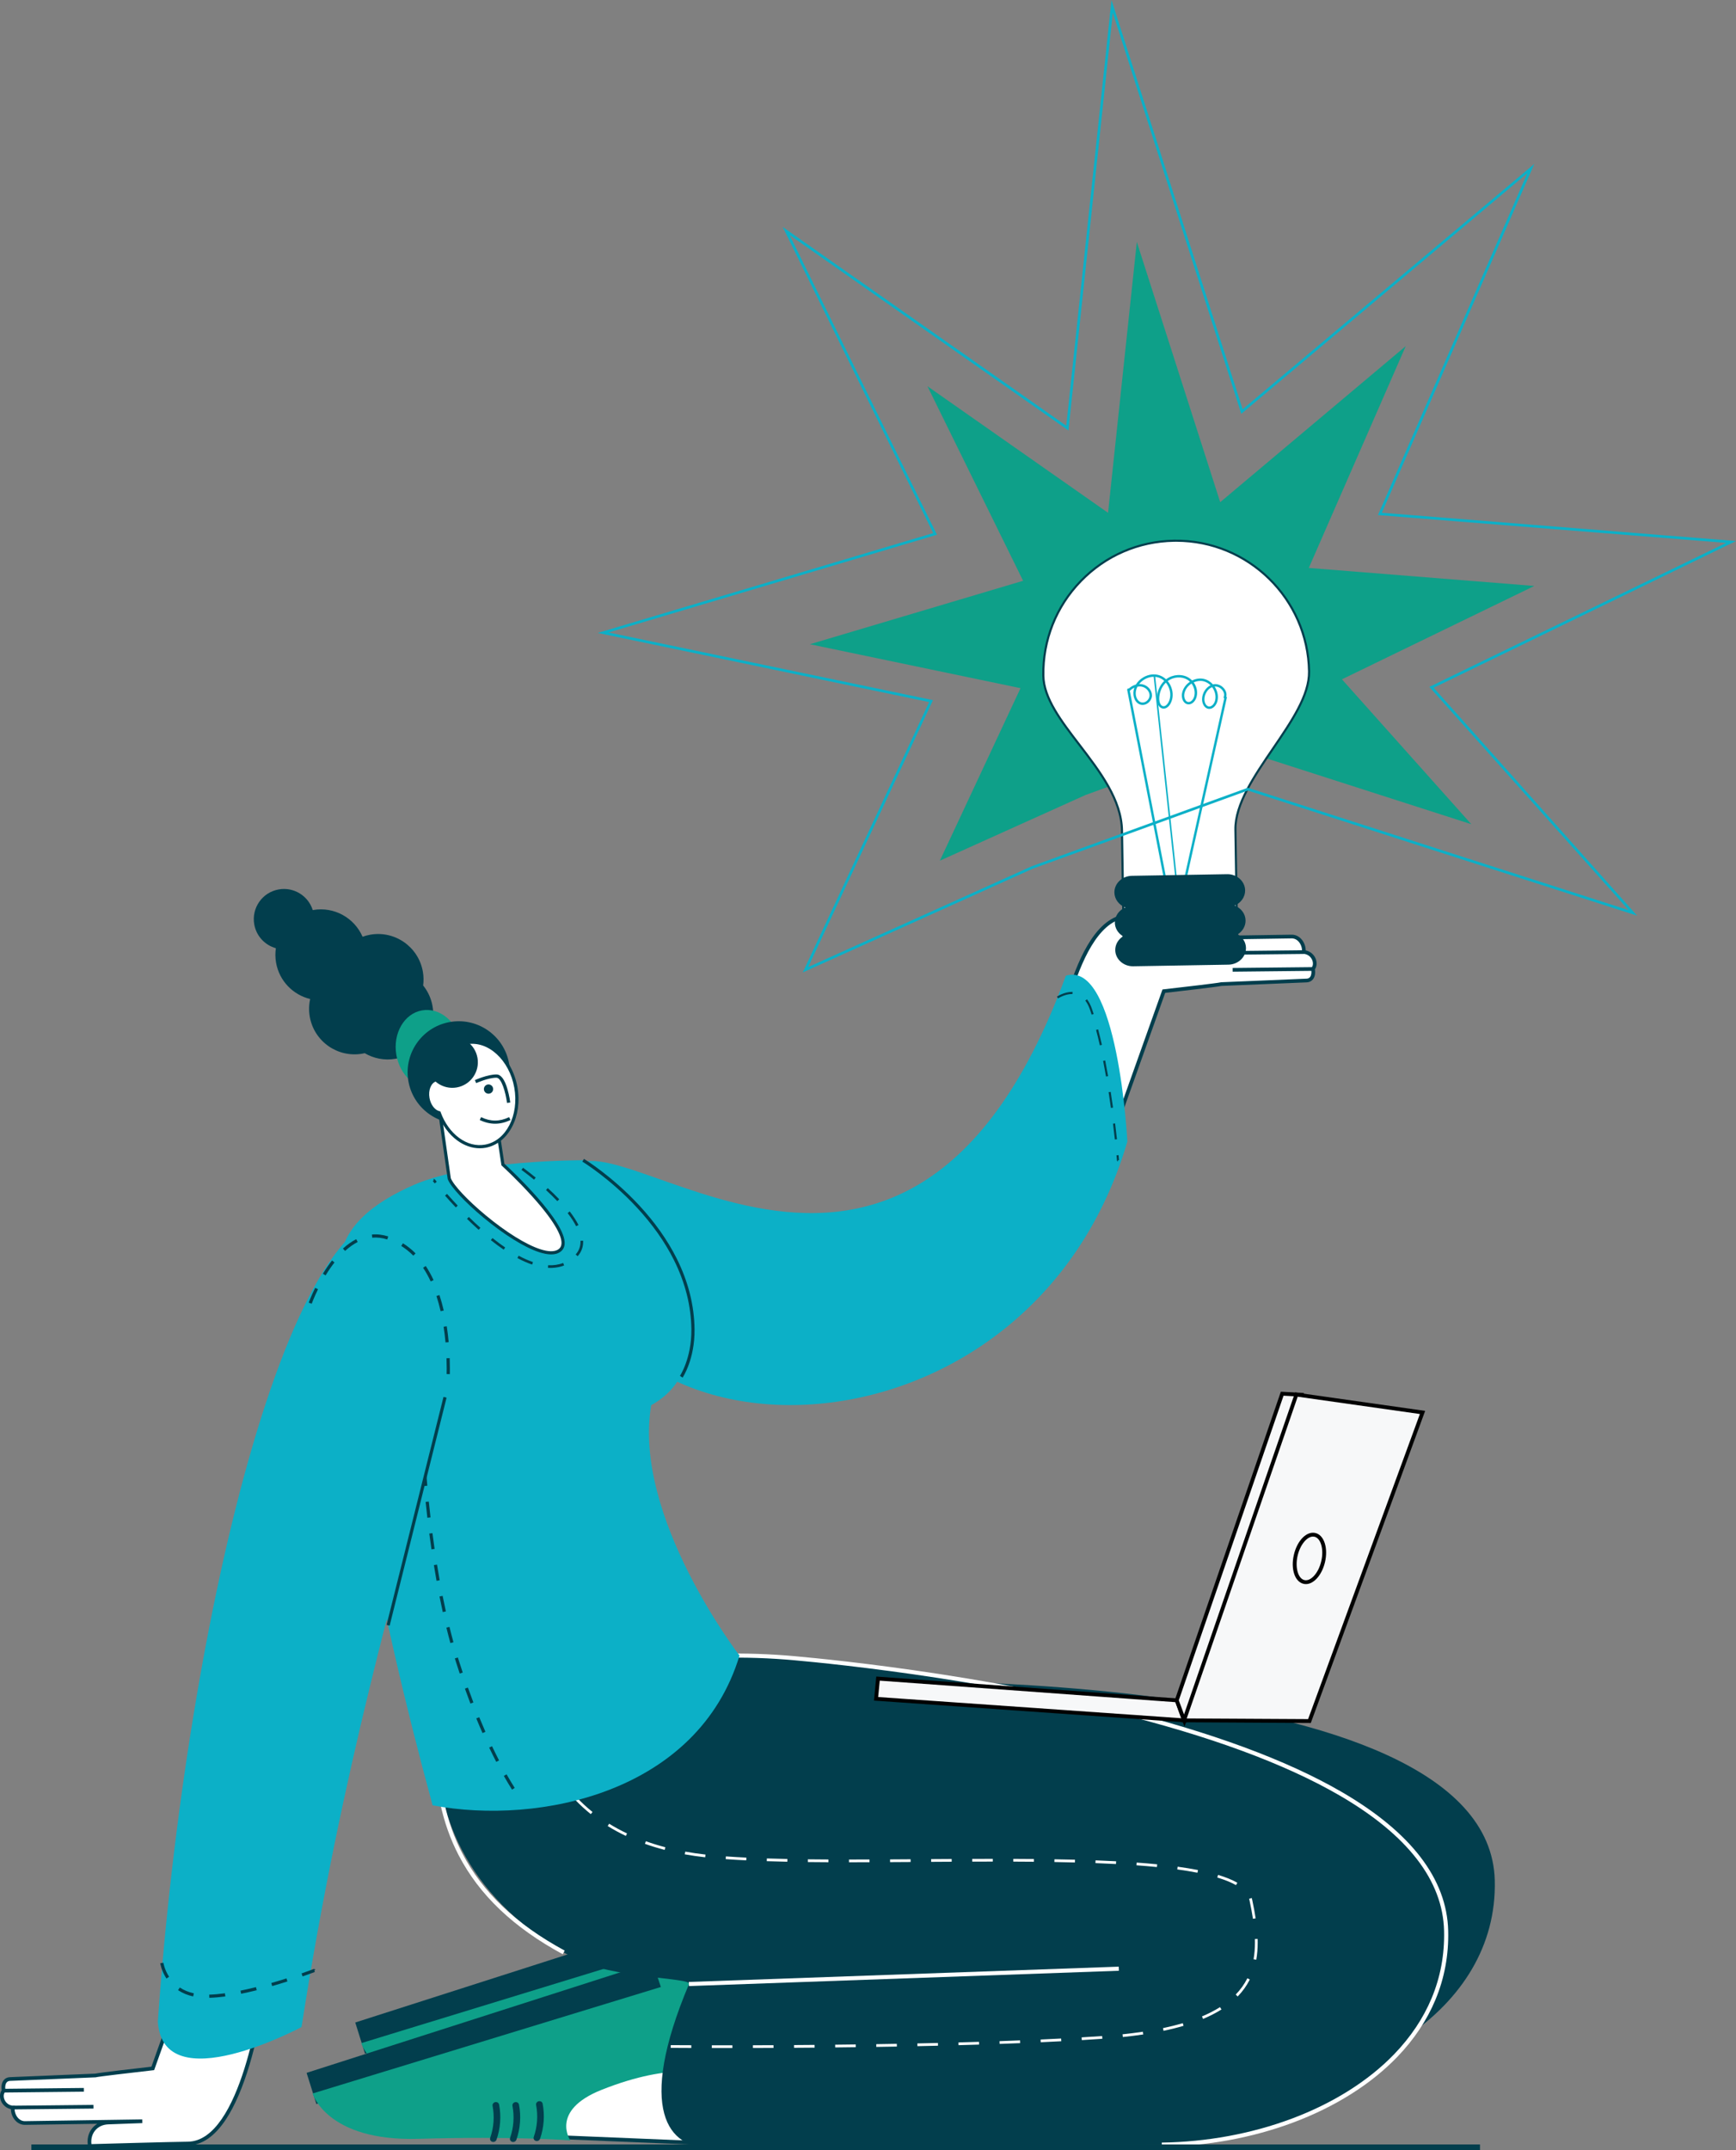 <svg width="357" height="442" viewBox="0 0 357 442" fill="none" xmlns="http://www.w3.org/2000/svg">
<rect x="0" y="0" width="357" height="442" fill="#808080" stroke="none"/>
<g clip-path="url(#clip0_135_7245)">
<path d="M75.065 422.163L73.056 415.756L144.197 392.965L146.571 400.106L75.065 422.163Z" fill="#023E4D"/>
<path d="M74.288 420C74.288 420 77.156 429.867 96.063 429.318C115.923 428.743 127.29 429.637 127.29 429.637C127.29 429.637 123.023 423.51 133.696 419.258C148.627 413.309 152.079 417.193 152.079 417.193L145.895 398.068L74.289 419.999L74.288 420Z" fill="#0EA089"/>
<path d="M120.756 421.601C120.77 421.596 120.787 421.594 120.803 421.591C121.173 421.517 121.528 421.743 121.596 422.096C122.056 424.496 121.87 426.994 121.061 429.318C120.941 429.662 120.554 429.856 120.198 429.75C119.841 429.644 119.648 429.28 119.769 428.935C120.506 426.821 120.673 424.548 120.255 422.363C120.19 422.025 120.412 421.695 120.757 421.602L120.756 421.601Z" fill="#023E4D"/>
<path d="M115.891 421.789C115.906 421.784 115.922 421.782 115.938 421.779C116.308 421.705 116.664 421.931 116.731 422.284C117.191 424.684 117.006 427.182 116.197 429.506C116.076 429.85 115.69 430.044 115.333 429.938C114.976 429.832 114.784 429.468 114.904 429.123C115.641 427.009 115.809 424.737 115.39 422.551C115.326 422.213 115.547 421.883 115.893 421.79L115.891 421.789Z" fill="#023E4D"/>
<path d="M111.802 421.784C111.817 421.78 111.833 421.777 111.849 421.774C112.219 421.701 112.575 421.927 112.642 422.279C113.102 424.68 112.917 427.177 112.108 429.502C111.987 429.845 111.601 430.039 111.244 429.933C110.887 429.828 110.695 429.462 110.815 429.119C111.552 427.004 111.72 424.731 111.301 422.546C111.237 422.209 111.458 421.878 111.803 421.786L111.802 421.784Z" fill="#023E4D"/>
<path d="M99.796 347.794C99.796 347.794 122.546 342.106 168.344 345.615C168.344 345.615 306.245 340.57 307.393 386.544C308.071 413.615 278.45 430.136 248.926 430.512C231.668 430.732 156.059 431.055 156.059 431.055C147.611 431.326 140.741 423.486 151.701 397.49C152.255 396.177 135.708 396.348 128.194 392.275C106.507 380.519 99.652 363.239 99.798 347.794H99.796Z" fill="#023E4D"/>
<path d="M240.07 393.925L151.661 397.073L151.691 397.917L240.1 394.769L240.07 393.925Z" fill="white"/>
<path d="M159.139 410.652C158.171 410.652 157.253 410.652 156.39 410.65V410.088C157.255 410.088 158.173 410.089 159.139 410.089H160.614V410.652H159.138H159.139ZM164.844 410.644V410.082C166.195 410.079 167.607 410.073 169.07 410.067L169.073 410.63C167.61 410.637 166.197 410.642 164.844 410.644ZM152.164 410.64C150.068 410.633 148.611 410.624 147.937 410.62L147.941 410.057C148.614 410.062 150.071 410.07 152.166 410.078V410.64H152.164ZM173.3 410.605L173.295 410.042C174.672 410.034 176.082 410.023 177.523 410.01L177.527 410.573C176.086 410.584 174.675 410.596 173.298 410.605H173.3ZM181.757 410.531L181.751 409.969C183.141 409.954 184.551 409.938 185.978 409.919L185.986 410.482C184.558 410.501 183.146 410.517 181.757 410.531ZM190.211 410.421L190.202 409.859C191.601 409.837 193.011 409.813 194.428 409.788L194.438 410.351C193.02 410.376 191.61 410.399 190.211 410.421ZM198.667 410.269L198.655 409.706C200.061 409.677 201.472 409.646 202.884 409.612L202.897 410.175C201.486 410.208 200.074 410.239 198.667 410.269ZM207.123 410.067L207.108 409.505C208.52 409.467 209.927 409.426 211.329 409.383L211.347 409.946C209.944 409.99 208.534 410.029 207.123 410.069V410.067ZM215.573 409.805L215.554 409.242C216.986 409.192 218.407 409.138 219.776 409.084L219.798 409.646C218.428 409.7 217.006 409.755 215.573 409.805ZM224.024 409.465L223.999 408.903C225.438 408.837 226.859 408.768 228.22 408.698L228.25 409.26C226.888 409.33 225.466 409.399 224.026 409.465H224.024ZM232.472 409.023L232.439 408.461C233.89 408.375 235.309 408.282 236.656 408.188L236.695 408.75C235.347 408.844 233.927 408.937 232.474 409.023H232.472ZM240.911 408.391L240.852 407.831C242.299 407.68 243.704 407.504 245.028 407.306L245.111 407.862C243.779 408.062 242.366 408.239 240.911 408.391ZM249.283 407.116L249.167 406.566C250.603 406.263 251.973 405.921 253.24 405.548L253.398 406.088C252.119 406.466 250.734 406.812 249.283 407.118V407.116ZM257.405 404.673L257.186 404.155C258.549 403.58 259.796 402.94 260.892 402.249L261.192 402.724C260.069 403.432 258.794 404.087 257.404 404.673H257.405ZM264.53 400.055L264.126 399.663C265.107 398.651 265.912 397.525 266.519 396.317L267.023 396.569C266.39 397.829 265.551 399.002 264.53 400.055ZM268.352 392.496L267.797 392.398C267.985 391.342 268.08 390.191 268.08 388.978C268.08 388.74 268.076 388.497 268.07 388.25L268.632 388.234C268.64 388.485 268.644 388.734 268.644 388.978C268.644 390.225 268.546 391.408 268.352 392.496ZM267.667 384.083C267.496 382.954 267.272 381.751 266.964 380.302C266.94 380.195 266.912 380.086 266.879 379.982L267.415 379.809C267.454 379.932 267.488 380.058 267.515 380.185C267.825 381.646 268.049 382.857 268.223 383.998L267.666 384.083H267.667ZM264.182 377.166C263.173 376.593 261.88 376.067 260.337 375.603L260.5 375.065C262.083 375.542 263.417 376.084 264.461 376.677L264.183 377.166H264.182ZM256.258 374.617C254.995 374.37 253.596 374.141 252.104 373.937L252.181 373.379C253.685 373.585 255.093 373.815 256.367 374.065L256.258 374.617ZM247.915 373.448C246.592 373.317 245.177 373.197 243.712 373.091L243.753 372.53C245.224 372.637 246.643 372.758 247.971 372.889L247.915 373.449V373.448ZM239.499 372.828C238.157 372.758 236.738 372.693 235.281 372.639L235.301 372.077C236.761 372.132 238.183 372.196 239.529 372.266L239.499 372.828ZM231.061 372.505C229.713 372.47 228.292 372.439 226.838 372.416L226.847 371.853C228.303 371.878 229.726 371.908 231.076 371.943L231.061 372.505ZM184.595 372.466V371.903C185.989 371.903 187.397 371.9 188.817 371.895V372.457C187.399 372.463 185.99 372.466 184.595 372.466ZM180.369 372.457C178.902 372.45 177.48 372.439 176.143 372.423L176.149 371.861C177.484 371.875 178.906 371.887 180.372 371.895L180.369 372.457ZM193.043 372.438L193.04 371.875C194.441 371.868 195.85 371.858 197.264 371.849L197.269 372.411C195.854 372.422 194.446 372.43 193.045 372.438H193.043ZM201.492 372.382L201.487 371.82C202.894 371.811 204.303 371.801 205.711 371.793L205.714 372.356C204.306 372.363 202.897 372.373 201.49 372.382H201.492ZM222.614 372.36C221.267 372.347 219.845 372.338 218.39 372.332L218.393 371.77C219.85 371.776 221.272 371.784 222.621 371.798L222.616 372.36H222.614ZM171.916 372.357C170.444 372.326 169.023 372.289 167.689 372.245L167.707 371.683C169.037 371.726 170.458 371.764 171.926 371.793L171.915 372.356L171.916 372.357ZM209.94 372.335V371.773C211.351 371.767 212.76 371.764 214.164 371.764V372.326C212.761 372.326 211.353 372.331 209.94 372.335ZM163.463 372.075C161.975 372.002 160.555 371.917 159.241 371.821L159.282 371.26C160.592 371.356 162.009 371.441 163.493 371.514L163.465 372.077L163.463 372.075ZM155.022 371.442C153.592 371.282 152.18 371.078 150.827 370.834L150.927 370.281C152.268 370.523 153.667 370.726 155.084 370.884L155.021 371.444L155.022 371.442ZM146.687 369.926C145.295 369.561 143.93 369.141 142.633 368.677L142.823 368.147C144.105 368.607 145.453 369.021 146.829 369.382L146.687 369.927V369.926ZM138.71 367.052C137.413 366.437 136.157 365.754 134.976 365.023L135.273 364.544C136.436 365.264 137.673 365.936 138.951 366.543L138.71 367.051V367.052ZM131.503 362.574C130.389 361.683 129.333 360.716 128.361 359.705L128.768 359.314C129.724 360.308 130.762 361.257 131.857 362.133L131.504 362.572L131.503 362.574ZM125.622 356.445C124.783 355.298 124.018 354.086 123.35 352.842L123.846 352.575C124.503 353.796 125.255 354.986 126.077 356.113L125.622 356.445ZM121.599 348.952C120.7 346.493 120.49 344.872 120.481 344.803L121.039 344.732C121.041 344.749 121.252 346.365 122.128 348.758L121.599 348.952Z" fill="white"/>
<path d="M102.112 438.792L155.507 441.012C158.387 438.248 161.191 412.519 161.191 412.519L113.948 414.64L102.112 438.792Z" fill="white"/>
<path d="M113.697 414.256L113.594 414.466L101.494 439.159L155.658 441.41L155.779 441.294C157.036 440.087 158.396 434.87 159.816 425.788C160.867 419.08 161.573 412.625 161.58 412.561L161.63 412.105L161.172 412.126L113.695 414.256H113.697ZM102.729 438.423L114.196 415.021L160.748 412.932C160.568 414.518 159.927 420.003 159.039 425.671C158.274 430.562 156.795 438.892 155.342 440.611L102.729 438.423Z" fill="#023E4D"/>
<path d="M65.06 432.515L63.05 426.107L134.192 403.315L136.566 410.458L65.06 432.515Z" fill="#023E4D"/>
<path d="M64.283 430.352C64.283 430.352 67.151 440.219 86.057 439.67C105.918 439.094 117.285 439.989 117.285 439.989C117.285 439.989 113.018 433.861 123.69 429.609C138.622 423.661 145.723 426.468 145.723 426.468L139.54 407.344L64.283 430.352Z" fill="#0EA089"/>
<path d="M110.75 431.951C110.765 431.947 110.781 431.944 110.797 431.941C111.167 431.867 111.523 432.093 111.59 432.446C112.05 434.846 111.865 437.344 111.056 439.668C110.935 440.012 110.549 440.206 110.192 440.1C109.835 439.994 109.643 439.63 109.763 439.285C110.501 437.171 110.668 434.898 110.249 432.713C110.185 432.375 110.407 432.045 110.752 431.952L110.75 431.951Z" fill="#023E4D"/>
<path d="M105.886 432.14C105.9 432.136 105.917 432.133 105.933 432.13C106.303 432.057 106.658 432.283 106.726 432.635C107.186 435.036 107.001 437.533 106.191 439.858C106.071 440.201 105.685 440.395 105.328 440.289C104.971 440.184 104.778 439.82 104.899 439.475C105.636 437.36 105.804 435.089 105.385 432.902C105.32 432.565 105.542 432.234 105.887 432.142L105.886 432.14Z" fill="#023E4D"/>
<path d="M101.797 432.136C101.811 432.132 101.828 432.129 101.844 432.126C102.214 432.052 102.569 432.278 102.637 432.631C103.097 435.031 102.911 437.529 102.102 439.853C101.982 440.197 101.595 440.391 101.239 440.285C100.882 440.179 100.689 439.815 100.81 439.47C101.547 437.356 101.714 435.083 101.296 432.898C101.231 432.56 101.453 432.23 101.798 432.137L101.797 432.136Z" fill="#023E4D"/>
<path d="M89.791 358.145C89.791 358.145 115.832 337.215 161.63 340.724C161.63 340.724 296.24 350.92 297.388 396.895C298.065 423.966 268.444 440.488 238.92 440.864C221.662 441.084 146.054 441.407 146.054 441.407C137.606 441.677 130.736 433.838 141.696 407.841C142.25 406.529 125.703 406.699 118.188 402.626C96.502 390.871 89.647 373.59 89.792 358.145H89.791Z" fill="#023E4D"/>
<path d="M238.926 441.285L238.916 440.441C248.099 440.323 257.327 438.629 265.601 435.538C274.108 432.361 281.415 427.763 286.732 422.245C290.1 418.748 292.682 414.888 294.404 410.769C296.226 406.41 297.088 401.745 296.968 396.906C296.71 386.576 289.482 377.217 275.484 369.09C264.213 362.544 248.569 356.789 228.989 351.981C195.612 343.788 161.936 341.17 161.599 341.145C151.196 340.348 140.962 340.762 131.181 342.379C123.357 343.671 115.801 345.729 108.728 348.499C97.703 352.814 91.274 357.543 90.212 358.354C90.155 367.169 91.736 374.558 95.046 380.936C99.232 389.002 106.127 395.556 116.125 400.977L115.722 401.72C105.57 396.217 98.562 389.546 94.296 381.327C90.895 374.775 89.284 367.191 89.369 358.144V357.944L89.526 357.819C89.593 357.766 96.228 352.491 108.383 347.729C115.514 344.935 123.129 342.857 131.017 341.553C140.872 339.924 151.183 339.505 161.664 340.307C162 340.332 195.738 342.953 229.181 351.162C248.842 355.988 264.562 361.775 275.906 368.36C290.176 376.646 297.547 386.244 297.813 396.888C297.936 401.846 297.052 406.627 295.183 411.098C293.421 415.314 290.783 419.262 287.342 422.834C281.938 428.443 274.524 433.111 265.897 436.332C257.533 439.457 248.208 441.17 238.928 441.289L238.926 441.285Z" fill="white"/>
<path d="M230.063 404.276L141.655 407.424L141.685 408.267L230.093 405.119L230.063 404.276Z" fill="white"/>
<path d="M149.131 421.003C148.165 421.003 147.248 421.003 146.384 421.002V420.439C147.248 420.439 148.165 420.441 149.131 420.441H150.61V421.003H149.131ZM154.839 420.996V420.434C156.19 420.431 157.601 420.425 159.064 420.419L159.067 420.981C157.604 420.989 156.191 420.993 154.839 420.996ZM142.159 420.992C140.063 420.984 138.606 420.975 137.932 420.971L137.936 420.409C138.609 420.413 140.066 420.422 142.16 420.429V420.992H142.159ZM163.294 420.956L163.29 420.394C164.666 420.385 166.076 420.375 167.517 420.362L167.522 420.924C166.081 420.937 164.669 420.947 163.293 420.956H163.294ZM171.752 420.883L171.746 420.32C173.134 420.306 174.545 420.288 175.973 420.271L175.98 420.833C174.553 420.852 173.141 420.868 171.752 420.883ZM180.206 420.773L180.197 420.21C181.595 420.188 183.005 420.165 184.423 420.14L184.433 420.702C183.014 420.727 181.604 420.751 180.206 420.773ZM188.662 420.62L188.65 420.058C190.056 420.028 191.467 419.997 192.879 419.964L192.892 420.526C191.48 420.56 190.069 420.591 188.662 420.62ZM197.118 420.417L197.103 419.855C198.514 419.817 199.921 419.776 201.324 419.733L201.342 420.296C199.939 420.34 198.529 420.381 197.118 420.419V420.417ZM205.569 420.156L205.55 419.594C206.982 419.544 208.404 419.489 209.772 419.435L209.795 419.997C208.424 420.052 207.002 420.106 205.569 420.156ZM214.019 419.817L213.994 419.255C215.433 419.188 216.853 419.119 218.215 419.049L218.244 419.611C216.883 419.682 215.461 419.751 214.02 419.817H214.019ZM222.467 419.375L222.433 418.813C223.885 418.726 225.303 418.633 226.649 418.539L226.688 419.102C225.34 419.196 223.92 419.288 222.467 419.375ZM230.905 418.741L230.847 418.181C232.293 418.03 233.699 417.854 235.022 417.656L235.106 418.212C233.774 418.412 232.361 418.589 230.905 418.741ZM239.277 417.466L239.161 416.916C240.598 416.613 241.968 416.271 243.234 415.898L243.393 416.438C242.114 416.816 240.728 417.162 239.277 417.468V417.466ZM247.4 415.024L247.181 414.506C248.544 413.932 249.791 413.292 250.887 412.6L251.186 413.076C250.064 413.784 248.789 414.438 247.398 415.024H247.4ZM254.525 410.405L254.121 410.013C255.102 409.001 255.907 407.875 256.513 406.667L257.017 406.919C256.384 408.179 255.546 409.352 254.525 410.405ZM258.346 402.848L257.791 402.749C257.979 401.694 258.075 400.542 258.075 399.33C258.075 399.092 258.07 398.848 258.064 398.601L258.627 398.585C258.634 398.836 258.637 399.086 258.637 399.33C258.637 400.576 258.539 401.76 258.345 402.848H258.346ZM257.662 394.434C257.49 393.305 257.267 392.104 256.958 390.653C256.935 390.546 256.907 390.438 256.873 390.333L257.409 390.16C257.449 390.283 257.483 390.41 257.509 390.536C257.819 391.997 258.044 393.208 258.217 394.349L257.661 394.434H257.662ZM254.177 387.517C253.168 386.945 251.875 386.419 250.331 385.955L250.494 385.416C252.078 385.893 253.411 386.435 254.456 387.028L254.178 387.517H254.177ZM246.253 384.967C244.989 384.72 243.591 384.491 242.099 384.287L242.175 383.729C243.679 383.935 245.088 384.165 246.361 384.415L246.253 384.967ZM237.911 383.798C236.588 383.667 235.174 383.547 233.708 383.441L233.749 382.88C235.221 382.987 236.639 383.108 237.967 383.239L237.911 383.799V383.798ZM229.494 383.18C228.151 383.109 226.732 383.045 225.275 382.99L225.296 382.428C226.756 382.484 228.178 382.547 229.523 382.617L229.494 383.18ZM221.056 382.857C219.707 382.822 218.287 382.791 216.833 382.767L216.842 382.205C218.297 382.23 219.721 382.259 221.07 382.294L221.056 382.857ZM174.589 382.817V382.255C175.983 382.255 177.392 382.252 178.812 382.246V382.808C177.393 382.814 175.985 382.817 174.589 382.817ZM170.364 382.808C168.896 382.801 167.475 382.791 166.137 382.775L166.142 382.212C167.478 382.227 168.899 382.239 170.365 382.246L170.362 382.808H170.364ZM183.038 382.789L183.035 382.227C184.436 382.22 185.845 382.209 187.259 382.2L187.263 382.763C185.849 382.773 184.44 382.782 183.039 382.789H183.038ZM191.486 382.732L191.482 382.17C192.889 382.161 194.297 382.151 195.706 382.143L195.709 382.706C194.3 382.713 192.892 382.723 191.485 382.732H191.486ZM212.609 382.711C211.262 382.698 209.84 382.689 208.384 382.684V382.121C209.843 382.127 211.266 382.136 212.615 382.149L212.609 382.711ZM161.911 382.707C160.439 382.676 159.017 382.639 157.684 382.595L157.701 382.033C159.032 382.076 160.452 382.114 161.921 382.143L161.909 382.706L161.911 382.707ZM199.935 382.686V382.124C201.346 382.118 202.755 382.115 204.159 382.115V382.678C202.756 382.678 201.348 382.682 199.935 382.686ZM153.46 382.425C151.972 382.352 150.551 382.267 149.237 382.171L149.278 381.61C150.588 381.706 152.005 381.791 153.489 381.864L153.461 382.427L153.46 382.425ZM145.017 381.794C143.586 381.634 142.175 381.43 140.822 381.186L140.922 380.632C142.263 380.875 143.661 381.077 145.079 381.236L145.015 381.795L145.017 381.794ZM136.682 380.275C135.289 379.911 133.925 379.491 132.628 379.027L132.817 378.497C134.1 378.957 135.448 379.371 136.824 379.732L136.682 380.277V380.275ZM128.705 377.404C127.408 376.788 126.152 376.106 124.971 375.374L125.268 374.896C126.431 375.615 127.668 376.288 128.946 376.894L128.705 377.402V377.404ZM121.497 372.924C120.384 372.032 119.328 371.066 118.356 370.055L118.763 369.664C119.719 370.658 120.757 371.607 121.851 372.483L121.499 372.922L121.497 372.924ZM115.616 366.795C114.778 365.648 114.013 364.435 113.344 363.192L113.841 362.925C114.497 364.146 115.248 365.336 116.072 366.463L115.616 366.795ZM111.593 359.304C110.695 356.844 110.484 355.223 110.476 355.154L111.034 355.084C111.035 355.1 111.247 356.717 112.122 359.11L111.593 359.304Z" fill="white"/>
<path d="M243.491 353.645L180.158 349.217L180.56 345.061L241.992 349.532L243.491 353.645Z" fill="#F7F8F9"/>
<path d="M244.071 354.083L179.724 349.584L180.203 344.638L242.277 349.156L244.071 354.083ZM180.591 348.851L242.911 353.209L241.71 349.908L180.918 345.484L180.592 348.851H180.591Z" fill="#010101"/>
<path d="M267.597 286.715L243.575 353.79L241.992 349.532L263.678 286.495L267.597 286.715Z" fill="#F7F8F9"/>
<path d="M243.582 354.944L241.572 349.537L241.617 349.403L263.401 286.084L268.146 286.35L243.581 354.944H243.582ZM242.413 349.526L243.569 352.635L267.046 287.079L263.956 286.906L242.413 349.526Z" fill="#010101"/>
<path d="M292.534 290.354L269.282 353.79L243.491 353.645L266.597 286.677L292.534 290.354Z" fill="#F7F8F9"/>
<path d="M269.558 354.187H269.28L242.938 354.037L266.331 286.238L293.076 290.028L269.559 354.185L269.558 354.187ZM244.045 353.253L269.005 353.392L291.993 290.675L266.864 287.113L244.044 353.251L244.045 353.253Z" fill="#010101"/>
<path d="M272.104 321.018C272.724 318.344 271.966 315.885 270.41 315.524C268.854 315.163 267.09 317.038 266.469 319.711C265.849 322.384 266.608 324.844 268.163 325.204C269.719 325.565 271.484 323.691 272.104 321.018Z" fill="#F7F8F9"/>
<path d="M268.553 325.636C268.39 325.636 268.228 325.618 268.068 325.58C266.272 325.163 265.398 322.542 266.078 319.613C266.758 316.682 268.698 314.714 270.493 315.13C271.389 315.337 272.083 316.101 272.445 317.278C272.786 318.381 272.799 319.738 272.483 321.097C272.168 322.457 271.558 323.67 270.768 324.509C270.075 325.247 269.304 325.636 268.555 325.636H268.553ZM270.013 315.867C268.763 315.867 267.368 317.559 266.849 319.792C266.29 322.206 266.929 324.504 268.248 324.81C268.857 324.951 269.547 324.653 270.191 323.969C270.887 323.229 271.427 322.146 271.712 320.919C271.997 319.693 271.989 318.484 271.689 317.512C271.413 316.614 270.924 316.042 270.316 315.901C270.217 315.877 270.116 315.867 270.014 315.867H270.013Z" fill="#010101"/>
<path d="M270.004 199.169C270.235 200.323 269.893 201.494 268.735 201.561L251.13 202.295C250.672 202.464 239.339 203.75 239.339 203.75L230.001 229.939L216.4 221.01C216.4 221.01 220.18 188.435 232.12 188.307C235.882 188.267 252.277 187.791 252.277 187.791C252.78 190.368 251.102 192.534 248.531 192.628L241.508 192.888L265.499 192.522C267.246 192.421 268.292 194.286 268.112 195.695C270.07 195.849 270.928 198.059 270.003 199.169H270.004Z" fill="white"/>
<path d="M252.589 187.401L252.266 187.41C252.101 187.414 235.83 187.885 232.114 187.925C229.256 187.956 226.63 189.75 224.306 193.259C222.486 196.008 220.841 199.823 219.415 204.596C216.996 212.694 216.028 220.884 216.019 220.965L215.991 221.198L230.194 230.522L239.617 204.1C242.421 203.781 250.202 202.887 251.179 202.673L268.75 201.94C269.279 201.909 269.713 201.689 270.013 201.301C270.392 200.811 270.533 200.075 270.407 199.263C270.818 198.658 270.872 197.823 270.542 197.039C270.178 196.174 269.418 195.557 268.512 195.366C268.51 194.525 268.164 193.632 267.581 193.007C267.017 192.403 266.271 192.096 265.483 192.139L250.748 192.364C251.158 192.113 251.521 191.794 251.825 191.411C252.624 190.404 252.916 189.092 252.649 187.717L252.587 187.399L252.589 187.401ZM216.806 220.822C217.178 217.906 221.173 188.806 232.123 188.689C235.547 188.652 249.596 188.251 251.953 188.183C252.079 189.219 251.827 190.186 251.23 190.939C250.593 191.743 249.629 192.208 248.516 192.249L241.494 192.509L241.514 193.271L265.521 192.906C266.241 192.863 266.736 193.223 267.026 193.532C267.54 194.083 267.825 194.933 267.735 195.65L267.685 196.046L268.084 196.077C268.878 196.139 269.534 196.612 269.841 197.34C270.088 197.927 270.039 198.535 269.712 198.927L269.596 199.067L269.631 199.246C269.76 199.898 269.68 200.494 269.412 200.839C269.248 201.052 269.019 201.165 268.715 201.182L251.055 201.919L251.007 201.937C250.515 202.072 243.741 202.869 239.296 203.373L239.06 203.399L229.805 229.356L216.808 220.824L216.806 220.822Z" fill="#023E4D"/>
<path d="M269.983 198.81L253.487 198.985L253.495 199.747L269.991 199.572L269.983 198.81Z" fill="#023E4D"/>
<path d="M268.093 195.337L251.504 195.514L251.512 196.276L268.101 196.099L268.093 195.337Z" fill="#023E4D"/>
<path d="M219.189 200.576C229.908 197.23 231.838 234.658 231.838 234.658C210.671 306.747 111.924 303.855 116.327 243.991C118.159 219.09 184.653 294.676 219.189 200.575V200.576Z" fill="#0CB0C7"/>
<path d="M229.908 238.724C229.839 238.724 229.704 238.68 229.689 238.51C229.683 238.435 229.652 238.081 229.598 237.496L230.031 237.455C230.087 238.043 230.117 238.398 230.122 238.473V238.486L229.907 238.505V238.724H229.908ZM229.265 234.24C229.146 233.16 229.016 232.068 228.883 230.99L229.315 230.936C229.45 232.015 229.577 233.111 229.696 234.191L229.263 234.24H229.265ZM228.455 227.75C228.303 226.65 228.143 225.562 227.979 224.515L228.41 224.448C228.573 225.496 228.733 226.587 228.887 227.688L228.455 227.748V227.75ZM227.448 221.291C227.255 220.187 227.054 219.106 226.851 218.078L227.279 217.994C227.483 219.025 227.683 220.109 227.877 221.216L227.448 221.291ZM226.177 214.883C225.926 213.772 225.666 212.706 225.402 211.713L225.823 211.601C226.088 212.6 226.349 213.672 226.602 214.788L226.176 214.883H226.177ZM224.491 208.583C224.374 208.217 224.253 207.859 224.136 207.517C223.88 206.784 223.561 206.169 223.188 205.687L223.532 205.42C223.934 205.94 224.277 206.596 224.547 207.373C224.667 207.716 224.788 208.079 224.907 208.447L224.491 208.581V208.583ZM217.591 205.239L217.348 204.878C217.409 204.838 218.833 203.894 220.493 203.894H220.561L220.555 204.33H220.493C218.964 204.33 217.604 205.23 217.591 205.239Z" fill="#023E4D"/>
<path d="M88.965 371.118C77.234 328.061 70.466 290.728 69.929 260.405C69.79 252.595 76.744 247.205 85.147 243.56C97.069 238.388 119.924 238.507 119.924 238.507C135.958 251.281 151.433 279.133 133.914 288.861C130.022 311.722 152.077 340.327 152.077 340.327C143.561 368.419 110.984 375.263 88.965 371.118Z" fill="#0CB0C7"/>
<path d="M57.328 182.834C60.431 182.291 63.398 184.157 64.316 187.084C64.334 187.081 64.352 187.076 64.371 187.073C68.715 186.314 72.882 188.686 74.56 192.563C75.065 192.381 75.591 192.237 76.139 192.141C81.225 191.251 86.07 194.653 86.959 199.738C87.128 200.702 87.141 201.658 87.019 202.58C87.981 203.772 88.664 205.217 88.948 206.832C89.838 211.917 86.435 216.761 81.348 217.649C79.073 218.047 76.848 217.585 75.002 216.5C74.843 216.536 74.684 216.569 74.523 216.597C69.436 217.486 64.591 214.084 63.702 209C63.485 207.754 63.526 206.525 63.783 205.364C60.279 204.514 57.432 201.667 56.771 197.889C56.595 196.88 56.589 195.882 56.73 194.92C54.501 194.296 52.71 192.444 52.284 190.013C51.694 186.637 53.951 183.423 57.328 182.833V182.834Z" fill="#023E4D"/>
<path d="M95.263 214.469L94.876 214.537C95.648 218.95 93.278 223.066 89.594 223.71C89.322 223.757 89.051 223.785 88.78 223.793C85.389 223.894 82.227 220.962 81.511 216.873C80.739 212.459 83.109 208.343 86.793 207.699C88.566 207.389 90.38 207.92 91.901 209.196C93.444 210.488 94.5 212.384 94.876 214.535L95.263 214.468V214.469Z" fill="#0EA089"/>
<path d="M95.384 230.896C101.16 230.317 105.373 225.168 104.794 219.394C104.216 213.619 99.065 209.408 93.289 209.986C87.513 210.564 83.299 215.714 83.878 221.488C84.457 227.262 89.608 231.474 95.384 230.896Z" fill="#023E4D"/>
<path d="M92.385 242.283L90.424 228.505L102.383 232.52L103.423 239.389C103.423 239.389 119.585 254.145 114.966 257.123C110.345 260.101 93.902 246.217 92.385 242.283Z" fill="white"/>
<path d="M113.34 257.865C112.63 257.865 111.809 257.713 110.881 257.411C107.874 256.43 103.706 253.845 99.445 250.315C95.653 247.171 92.692 243.992 92.079 242.402L92.066 242.367L92.06 242.33L90.024 228.027L102.675 232.275L103.728 239.228C104.943 240.345 116.502 251.113 116.113 255.753C116.053 256.47 115.727 257.023 115.142 257.401C114.66 257.712 114.058 257.866 113.34 257.866V257.865ZM92.704 242.199C93.301 243.684 96.234 246.803 99.864 249.81C104.063 253.289 108.152 255.833 111.085 256.788C112.758 257.333 114.005 257.354 114.789 256.849C115.199 256.584 115.42 256.207 115.462 255.696C115.569 254.424 114.624 251.713 109.514 246.02C106.42 242.574 103.235 239.659 103.204 239.63L103.119 239.552L102.09 232.767L90.823 228.983L92.705 242.199H92.704Z" fill="#023E4D"/>
<path d="M95.973 214.346C92.645 214.945 90.246 218.038 89.631 221.969C88.403 222.319 87.68 223.972 88.006 225.778C88.285 227.324 89.245 228.499 90.312 228.742C91.985 233.353 95.894 236.323 99.803 235.62C104.327 234.806 107.139 229.384 106.08 223.509C105.022 217.635 100.497 213.532 95.973 214.347V214.346Z" fill="white"/>
<path d="M98.667 236.047C97.076 236.047 95.465 235.494 94.027 234.436C92.313 233.177 90.912 231.256 90.066 229.013C88.912 228.654 87.968 227.405 87.686 225.835C87.347 223.951 88.053 222.232 89.341 221.722C90.046 217.63 92.611 214.617 95.916 214.023C100.611 213.178 105.314 217.407 106.403 223.449C107.491 229.491 104.557 235.094 99.862 235.94C99.467 236.01 99.068 236.046 98.667 236.046V236.047ZM95.973 214.346L96.03 214.667C92.952 215.221 90.566 218.107 89.954 222.02L89.922 222.227L89.72 222.285C88.647 222.59 88.036 224.1 88.328 225.721C88.575 227.093 89.421 228.205 90.384 228.424L90.558 228.463L90.618 228.631C91.412 230.821 92.759 232.696 94.41 233.911C96.089 235.144 97.932 235.624 99.743 235.298C104.084 234.517 106.78 229.255 105.757 223.567C104.733 217.878 100.368 213.886 96.029 214.667L95.972 214.346H95.973Z" fill="#023E4D"/>
<path d="M98.192 217.461C98.692 220.319 96.781 223.041 93.921 223.542C91.063 224.041 88.34 222.131 87.839 219.272C87.34 216.415 89.25 213.692 92.11 213.192C94.97 212.691 97.691 214.603 98.192 217.461Z" fill="#023E4D"/>
<path d="M104.934 226.635C104.927 226.578 104.749 225.227 104.345 223.85C103.766 221.875 103.01 220.872 102.098 220.869C100.25 220.862 97.757 221.991 97.652 222.04L97.932 222.652C97.957 222.64 100.395 221.536 102.095 221.542C103.129 221.546 103.985 224.572 104.264 226.721L104.933 226.634L104.934 226.635Z" fill="#023E4D"/>
<path d="M99.596 224.271C99.815 224.75 100.381 224.96 100.858 224.741C101.337 224.522 101.547 223.957 101.328 223.48C101.109 223.001 100.544 222.791 100.066 223.01C99.589 223.229 99.378 223.794 99.596 224.271Z" fill="#023E4D"/>
<path d="M98.794 229.939C100.81 230.917 102.823 230.917 104.839 229.939H98.794Z" fill="white"/>
<path d="M101.817 230.998C100.76 230.998 99.702 230.742 98.652 230.233L98.937 229.645C100.874 230.587 102.757 230.587 104.695 229.645L104.98 230.233C103.929 230.742 102.872 230.998 101.814 230.998H101.817Z" fill="#023E4D"/>
<path d="M113.573 260.632C114.433 260.596 115.254 260.427 116.01 260.133L115.813 259.625C114.875 259.989 113.835 260.144 112.72 260.083L112.691 260.627C112.989 260.643 113.287 260.644 113.573 260.632ZM109.428 259.954L109.605 259.439C108.671 259.12 107.679 258.681 106.658 258.133L106.4 258.614C107.447 259.176 108.466 259.627 109.428 259.954ZM118.792 258.233C119.592 257.338 119.971 256.266 119.918 255.046L119.374 255.063V255.069C119.421 256.142 119.087 257.085 118.385 257.871L118.79 258.233H118.792ZM103.584 256.891L103.891 256.442C103.047 255.865 102.167 255.213 101.28 254.504L100.939 254.93C101.838 255.648 102.728 256.307 103.584 256.891ZM118.478 252.066L118.964 251.82C118.519 250.945 117.914 250.008 117.163 249.033L116.731 249.365C117.461 250.313 118.05 251.221 118.479 252.066H118.478ZM98.432 252.802L98.794 252.397C98.015 251.698 97.214 250.948 96.415 250.165L96.033 250.554C96.838 251.343 97.644 252.099 98.43 252.802H98.432ZM93.734 248.209L94.131 247.835C93.391 247.051 92.651 246.239 91.929 245.421L91.52 245.781C92.244 246.604 92.988 247.421 93.734 248.209ZM114.609 246.91L115.004 246.534C114.292 245.784 113.498 245.01 112.649 244.232L112.281 244.632C113.121 245.402 113.904 246.168 114.607 246.908L114.609 246.91ZM109.818 242.499L110.164 242.078C108.659 240.841 107.568 240.06 107.557 240.051L107.24 240.495C107.25 240.502 108.328 241.274 109.818 242.497V242.499ZM89.391 243.268L89.814 242.925C89.575 242.63 89.441 242.458 89.425 242.437L89.115 242.348L89.305 242.859L89.211 242.603L88.996 242.772C89.014 242.794 89.15 242.969 89.393 243.267L89.391 243.268Z" fill="#023E4D"/>
<path d="M105.297 367.883C104.746 367.015 104.178 366.067 103.609 365.065L104.178 364.744C104.74 365.736 105.303 366.676 105.848 367.534L105.295 367.885L105.297 367.883ZM102.049 362.179C101.562 361.235 101.071 360.246 100.594 359.241L101.184 358.96C101.66 359.959 102.146 360.941 102.631 361.879L102.049 362.179ZM99.228 356.26C98.796 355.281 98.364 354.266 97.945 353.244L98.551 352.996C98.968 354.012 99.397 355.021 99.826 355.996L99.228 356.26ZM96.741 350.199C96.358 349.195 95.976 348.161 95.607 347.126L96.223 346.905C96.59 347.935 96.97 348.964 97.352 349.964L96.741 350.197V350.199ZM94.539 344.03C94.279 343.251 94.021 342.454 93.77 341.661C93.691 341.412 93.613 341.163 93.536 340.912L94.16 340.719C94.237 340.968 94.315 341.216 94.392 341.462C94.642 342.252 94.901 343.045 95.159 343.823L94.539 344.03ZM92.62 337.761C92.338 336.735 92.062 335.666 91.796 334.586L92.43 334.431C92.695 335.506 92.969 336.567 93.25 337.589L92.62 337.762V337.761ZM91.052 331.391C90.823 330.35 90.597 329.271 90.381 328.185L91.023 328.057C91.238 329.139 91.464 330.214 91.692 331.25L91.052 331.391ZM89.773 324.965C89.584 323.91 89.4 322.822 89.224 321.734L89.87 321.63C90.045 322.715 90.229 323.799 90.418 324.85L89.775 324.965H89.773ZM88.728 318.494C88.573 317.429 88.423 316.337 88.282 315.247L88.93 315.164C89.071 316.25 89.221 317.338 89.374 318.4L88.726 318.494H88.728ZM87.884 311.997C87.76 310.919 87.641 309.823 87.53 308.74L88.181 308.674C88.291 309.754 88.41 310.848 88.534 311.922L87.884 311.997ZM87.221 305.477C87.124 304.388 87.034 303.288 86.955 302.212L87.607 302.163C87.688 303.238 87.776 304.333 87.873 305.42L87.222 305.477H87.221ZM86.733 298.939C86.609 296.879 86.57 295.665 86.57 295.653L87.223 295.632C87.223 295.644 87.263 296.851 87.386 298.901L86.734 298.94L86.733 298.939Z" fill="#023E4D"/>
<path d="M140.376 283.191L139.832 282.829C139.838 282.82 140.442 281.902 141.029 280.274C141.571 278.773 142.209 276.342 142.178 273.288C142.128 268.491 140.922 263.694 138.595 259.033C136.73 255.297 134.142 251.636 130.905 248.156C125.384 242.218 119.813 238.819 119.757 238.786L120.095 238.226C120.151 238.26 125.788 241.697 131.371 247.698C134.653 251.225 137.278 254.938 139.174 258.732C141.549 263.485 142.779 268.381 142.83 273.28C142.893 279.343 140.478 283.036 140.376 283.191Z" fill="#023E4D"/>
<path d="M0.755 429.768C0.526 428.613 0.868 427.443 2.024 427.377L19.629 426.647C20.087 426.479 31.422 425.195 31.422 425.195L40.766 399.008L54.365 407.94C54.365 407.94 50.577 440.514 38.638 440.64C34.876 440.68 18.48 441.151 18.48 441.151C17.979 438.574 19.657 436.41 22.229 436.315L29.251 436.056L5.26 436.416C3.513 436.517 2.468 434.653 2.647 433.243C0.689 433.089 -0.169 430.878 0.756 429.769L0.755 429.768Z" fill="white"/>
<path d="M18.166 441.54L18.489 441.532C18.654 441.527 34.925 441.06 38.641 441.021C41.499 440.991 44.125 439.197 46.449 435.688C48.269 432.939 49.915 429.124 51.343 424.351C53.763 416.253 54.733 408.065 54.743 407.982L54.771 407.749L40.569 398.422L31.141 424.841C28.337 425.16 20.556 426.053 19.579 426.266L2.006 426.995C1.478 427.026 1.043 427.246 0.743 427.634C0.363 428.125 0.223 428.86 0.348 429.671C-0.063 430.276 -0.118 431.11 0.213 431.895C0.577 432.76 1.337 433.377 2.241 433.569C2.243 434.41 2.588 435.305 3.173 435.929C3.737 436.532 4.483 436.839 5.27 436.798L20.005 436.578C19.595 436.829 19.232 437.147 18.928 437.53C18.129 438.538 17.835 439.849 18.103 441.223L18.164 441.54H18.166ZM53.957 408.128C53.584 411.044 49.583 440.143 38.633 440.259C35.21 440.294 21.161 440.693 18.803 440.759C18.677 439.724 18.93 438.757 19.527 438.003C20.165 437.2 21.128 436.736 22.242 436.695L29.264 436.438L29.245 435.676L5.236 436.036C4.516 436.078 4.022 435.717 3.732 435.409C3.218 434.858 2.933 434.007 3.024 433.291L3.074 432.895L2.675 432.864C1.882 432.803 1.225 432.33 0.918 431.601C0.671 431.014 0.721 430.406 1.047 430.014L1.165 429.875L1.129 429.696C1 429.044 1.082 428.448 1.348 428.102C1.513 427.89 1.742 427.777 2.046 427.759L19.705 427.026L19.754 427.009C20.246 426.875 27.02 426.079 31.464 425.576L31.701 425.549L40.963 399.595L53.957 408.131V408.128Z" fill="#023E4D"/>
<path d="M17.236 429.214L0.74 429.387L0.748 430.149L17.244 429.976L17.236 429.214Z" fill="#023E4D"/>
<path d="M19.219 432.688L2.63 432.861L2.638 433.623L19.227 433.45L19.219 432.688Z" fill="#023E4D"/>
<path d="M62.01 416.688C62.01 416.688 33.456 431.999 32.462 415.551C38.238 332.782 60.804 237.455 86.157 250.668C108.303 262.211 78.575 310.218 62.01 416.686V416.688Z" fill="#0CB0C7"/>
<path d="M91.203 287.154L79.496 334.026L80.13 334.185L91.837 287.312L91.203 287.154Z" fill="#023E4D"/>
<path d="M92.502 282.475L91.849 282.462C91.856 282.09 91.86 281.707 91.86 281.325C91.86 280.626 91.847 279.914 91.824 279.209L92.477 279.186C92.502 279.898 92.516 280.617 92.516 281.325C92.516 281.711 92.511 282.099 92.504 282.475H92.502ZM91.618 275.96C91.518 274.859 91.386 273.772 91.226 272.733L91.872 272.633C92.035 273.686 92.169 274.785 92.27 275.901L91.62 275.96H91.618ZM90.616 269.544C90.365 268.456 90.073 267.404 89.75 266.422L90.371 266.218C90.701 267.219 90.998 268.29 91.254 269.397L90.616 269.544ZM64.102 268L63.486 267.779C63.506 267.727 63.954 266.487 64.813 264.736L65.4 265.024C64.559 266.739 64.106 267.987 64.102 267.999V268ZM88.569 263.416C88.097 262.403 87.573 261.458 87.007 260.607L87.552 260.246C88.136 261.124 88.677 262.099 89.162 263.142L88.569 263.418V263.416ZM66.957 262.179L66.399 261.838C67.001 260.85 67.633 259.932 68.275 259.111L68.79 259.514C68.163 260.314 67.546 261.211 66.957 262.177V262.179ZM84.997 258.12C84.233 257.349 83.399 256.68 82.516 256.129L82.863 255.574C83.788 256.151 84.663 256.853 85.462 257.659L84.998 258.119L84.997 258.12ZM70.963 257.148L70.523 256.664C71.413 255.856 72.333 255.206 73.257 254.733L73.555 255.314C72.683 255.761 71.81 256.377 70.964 257.147L70.963 257.148ZM79.637 254.79C78.6 254.455 77.56 254.332 76.543 254.423L76.484 253.772C77.588 253.674 78.718 253.808 79.837 254.167L79.636 254.79H79.637Z" fill="#023E4D"/>
<path d="M43.047 410.683L43.028 410.029C44.002 410.001 45.086 409.907 46.253 409.752L46.34 410.399C45.15 410.559 44.043 410.655 43.045 410.683H43.047ZM39.722 410.401C38.566 410.144 37.52 409.709 36.614 409.111L36.974 408.565C37.814 409.119 38.786 409.521 39.864 409.762L39.722 410.399V410.401ZM49.587 409.847L49.458 409.207C50.464 409.004 51.534 408.762 52.637 408.487L52.795 409.122C51.683 409.399 50.604 409.643 49.589 409.847H49.587ZM55.968 408.269L55.787 407.64C56.802 407.349 57.854 407.031 58.911 406.695L59.109 407.317C58.046 407.655 56.989 407.975 55.966 408.269H55.968ZM34.231 406.717C33.177 405.109 32.962 403.63 32.953 403.567L33.601 403.476C33.603 403.489 33.808 404.878 34.779 406.357L34.233 406.715L34.231 406.717ZM62.226 406.281L62.012 405.664C63.438 405.168 64.346 404.821 64.513 404.756L64.876 404.84L64.391 405.279L64.634 405.06L64.75 405.366C64.578 405.432 63.66 405.783 62.225 406.282L62.226 406.281Z" fill="#023E4D"/>
<path d="M223.219 163.431L193.277 176.929L209.864 141.464L166.554 132.432L210.395 119.388L190.724 79.395L227.866 105.418L233.781 49.74L250.929 103.229L289.082 71.154L269.148 116.749L315.525 120.452L275.962 139.644L302.564 169.43L251.697 153.087L223.219 163.431Z" fill="#0EA089"/>
<path d="M215.135 138.897C214.9 124.13 226.683 111.968 241.454 111.733C256.226 111.498 268.391 123.277 268.626 138.044C268.779 147.622 253.313 160.004 253.482 170.552C253.651 181.1 253.874 195.093 253.874 195.093L231.701 195.447C231.701 195.447 231.503 183.009 231.308 170.734C231.112 158.459 215.288 148.359 215.136 138.897H215.135Z" fill="white"/>
<path d="M231.131 196.033L230.728 170.742C230.626 164.396 226.223 158.65 221.965 153.093C218.193 148.169 214.63 143.519 214.556 138.904C214.44 131.608 217.172 124.703 222.251 119.461C227.33 114.219 234.147 111.269 241.445 111.152C256.509 110.914 268.964 122.97 269.205 138.032C269.283 142.889 265.649 148.215 261.803 153.852C257.954 159.491 253.977 165.322 254.059 170.54L254.46 195.659L231.13 196.03L231.131 196.033Z" fill="white"/>
<path d="M230.917 196.255L230.51 170.746C230.41 164.472 226.029 158.754 221.793 153.226C217.998 148.274 214.414 143.596 214.339 138.91C214.221 131.555 216.977 124.596 222.096 119.313C227.214 114.03 234.085 111.055 241.442 110.938C256.632 110.7 269.182 122.853 269.424 138.032C269.503 142.958 265.85 148.312 261.985 153.978C258.156 159.59 254.197 165.392 254.279 170.54L254.683 195.877L230.919 196.256L230.917 196.255ZM241.883 111.369C241.739 111.369 241.594 111.369 241.448 111.372C234.207 111.488 227.445 114.415 222.407 119.614C217.369 124.813 214.658 131.664 214.774 138.901C214.847 143.444 218.388 148.067 222.138 152.96C226.418 158.546 230.842 164.321 230.945 170.739L231.344 195.813L254.238 195.449L253.842 170.548C253.757 165.26 257.756 159.4 261.622 153.733C265.448 148.124 269.063 142.826 268.986 138.038C268.75 123.243 256.632 111.369 241.881 111.369H241.883Z" fill="#023E4D"/>
<path d="M243.804 180.716C243.916 180.714 244.016 180.636 244.042 180.522L252.288 143.45C252.317 143.317 252.233 143.184 252.1 143.155C251.966 143.126 251.834 143.209 251.805 143.343L243.559 180.415C243.529 180.548 243.613 180.68 243.747 180.71C243.766 180.714 243.787 180.716 243.806 180.716H243.804Z" fill="#0CB0C7"/>
<path d="M241.921 180.736C241.99 180.72 242.031 180.622 242.017 180.494L237.556 139.013C237.54 138.863 237.455 138.73 237.365 138.715C237.275 138.7 237.215 138.809 237.231 138.959L241.692 180.44C241.708 180.589 241.793 180.723 241.883 180.738C241.896 180.739 241.908 180.739 241.92 180.738L241.921 180.736Z" fill="#0CB0C7"/>
<path d="M239.74 181.635C239.755 181.635 239.769 181.633 239.784 181.63C239.919 181.604 240.006 181.475 239.981 181.34L232.286 141.732C232.26 141.599 232.129 141.511 231.995 141.536C231.86 141.562 231.773 141.691 231.798 141.826L239.493 181.434C239.517 181.554 239.622 181.636 239.74 181.635Z" fill="#0CB0C7"/>
<path d="M229.345 195.319C229.328 194.142 229.973 193.091 230.957 192.468C229.955 191.881 229.279 190.85 229.262 189.674C229.241 188.291 230.134 187.079 231.421 186.538C230.119 186.04 229.191 184.859 229.171 183.476C229.143 181.619 230.76 180.073 232.765 180.037L252.36 179.704C254.365 179.67 256.026 181.161 256.054 183.018C256.074 184.401 255.181 185.612 253.895 186.154C255.196 186.652 256.124 187.833 256.145 189.216C256.162 190.393 255.518 191.445 254.534 192.067C255.535 192.654 256.211 193.685 256.229 194.861C256.256 196.719 254.638 198.265 252.634 198.3L233.039 198.633C231.035 198.667 229.373 197.177 229.345 195.319Z" fill="#023E4D"/>
<path d="M248.714 145.729C249.503 145.716 250.132 144.952 250.343 144.177C250.596 143.249 250.43 142.201 249.889 141.302C249.854 141.243 249.817 141.186 249.781 141.13C250.352 141.074 250.972 141.364 251.373 141.876C251.719 142.318 251.819 142.825 251.649 143.265C251.599 143.393 251.664 143.537 251.791 143.585C251.919 143.635 252.063 143.571 252.112 143.443C252.347 142.835 252.219 142.152 251.763 141.569C251.248 140.911 250.43 140.547 249.679 140.643C249.597 140.653 249.516 140.668 249.437 140.687C248.924 140.114 248.268 139.713 247.561 139.555C246.777 139.379 245.922 139.499 245.152 139.882C244.937 139.656 244.691 139.458 244.418 139.293C243.07 138.487 241.197 138.609 239.865 139.589C239.841 139.606 239.819 139.622 239.796 139.64C239.412 139.279 238.967 139.001 238.48 138.831C237.415 138.458 236.187 138.605 235.112 139.235C234.461 139.616 233.938 140.132 233.583 140.726C232.994 140.887 232.427 141.221 231.969 141.698C231.873 141.797 231.876 141.954 231.976 142.049C232.074 142.145 232.232 142.142 232.327 142.042C232.609 141.75 232.935 141.519 233.28 141.362C233.207 141.562 233.151 141.766 233.114 141.976C233.013 142.557 233.086 143.192 233.32 143.716C233.586 144.315 234.035 144.722 234.586 144.863C235.084 144.99 235.632 144.863 236.087 144.516C236.587 144.134 236.891 143.56 236.901 142.979C236.918 141.898 236.036 140.882 234.892 140.665C234.684 140.625 234.473 140.61 234.259 140.621C234.551 140.248 234.924 139.922 235.364 139.663C236.313 139.107 237.39 138.975 238.318 139.299C238.724 139.442 239.095 139.669 239.42 139.966C238.445 140.907 237.873 142.306 237.903 143.748C237.92 144.609 238.328 145.573 239.183 145.661C239.759 145.72 240.329 145.337 240.712 144.635C241.253 143.645 241.307 142.411 240.861 141.248C240.683 140.784 240.436 140.364 240.138 140.004C240.145 139.998 240.153 139.994 240.16 139.988C241.337 139.123 242.985 139.013 244.165 139.718C244.364 139.837 244.546 139.978 244.709 140.139C243.835 140.721 243.239 141.597 243.071 142.543C242.963 143.158 243.106 143.838 243.438 144.277C243.668 144.581 243.973 144.76 244.324 144.795C245.11 144.876 245.737 144.187 245.988 143.515C246.385 142.45 246.157 141.212 245.483 140.273C246.123 139.979 246.818 139.892 247.457 140.036C248.002 140.158 248.513 140.45 248.933 140.869C247.949 141.351 247.22 142.481 247.196 143.706C247.178 144.588 247.638 145.592 248.526 145.716C248.592 145.725 248.657 145.729 248.722 145.728L248.714 145.729ZM249.262 141.257C249.334 141.352 249.4 141.452 249.463 141.556C249.936 142.34 250.082 143.248 249.864 144.045C249.69 144.688 249.164 145.305 248.588 145.225C248.005 145.145 247.671 144.394 247.685 143.716C247.704 142.747 248.299 141.64 249.262 141.257ZM239.755 140.326C240.018 140.643 240.234 141.014 240.392 141.425C240.787 142.452 240.743 143.535 240.272 144.397C240.051 144.8 239.662 145.214 239.229 145.168C238.635 145.106 238.405 144.28 238.393 143.738C238.367 142.433 238.879 141.17 239.756 140.326H239.755ZM245.032 140.517C245.636 141.333 245.856 142.43 245.517 143.343C245.324 143.858 244.87 144.355 244.368 144.303C244.155 144.281 243.973 144.173 243.828 143.979C243.579 143.65 243.469 143.107 243.553 142.629C243.697 141.814 244.217 141.057 244.979 140.55C244.997 140.539 245.014 140.527 245.031 140.517H245.032ZM234.335 141.114C234.489 141.111 234.643 141.124 234.793 141.152C235.692 141.323 236.412 142.139 236.399 142.972C236.391 143.396 236.155 143.836 235.78 144.123C235.447 144.378 235.055 144.472 234.704 144.383C234.007 144.205 233.388 143.267 233.598 142.061C233.652 141.748 233.756 141.444 233.905 141.16C234.047 141.132 234.191 141.117 234.333 141.114H234.335Z" fill="#0CB0C7"/>
<path d="M165.085 199.895L165.396 199.229L191.075 144.322L122.924 130.111L191.909 109.585L160.953 46.655L219.276 87.517L228.573 0L255.541 84.125L315.525 33.695L284.174 105.402L357 111.218L294.825 141.378L336.671 188.233L256.606 162.51L212.365 178.579L165.083 199.895H165.085ZM125.146 130.017L191.859 143.929L191.714 144.24L166.201 198.793L212.161 178.074L212.171 178.071L256.597 161.935L256.685 161.963L334.93 187.101L293.938 141.202L354.96 111.601L283.367 105.884L283.52 105.534L314.091 35.611L255.268 85.065L228.842 2.624L219.718 88.492L219.339 88.226L162.376 48.317L192.68 109.921L192.372 110.014L125.144 130.017H125.146Z" fill="#0CB0C7"/>
<path d="M304.356 440.825H6.452V442H304.356V440.825Z" fill="#023E4D"/>
</g>
<defs>
<clipPath id="clip0_135_7245">
<rect width="357" height="442" fill="white"/>
</clipPath>
</defs>
</svg>
